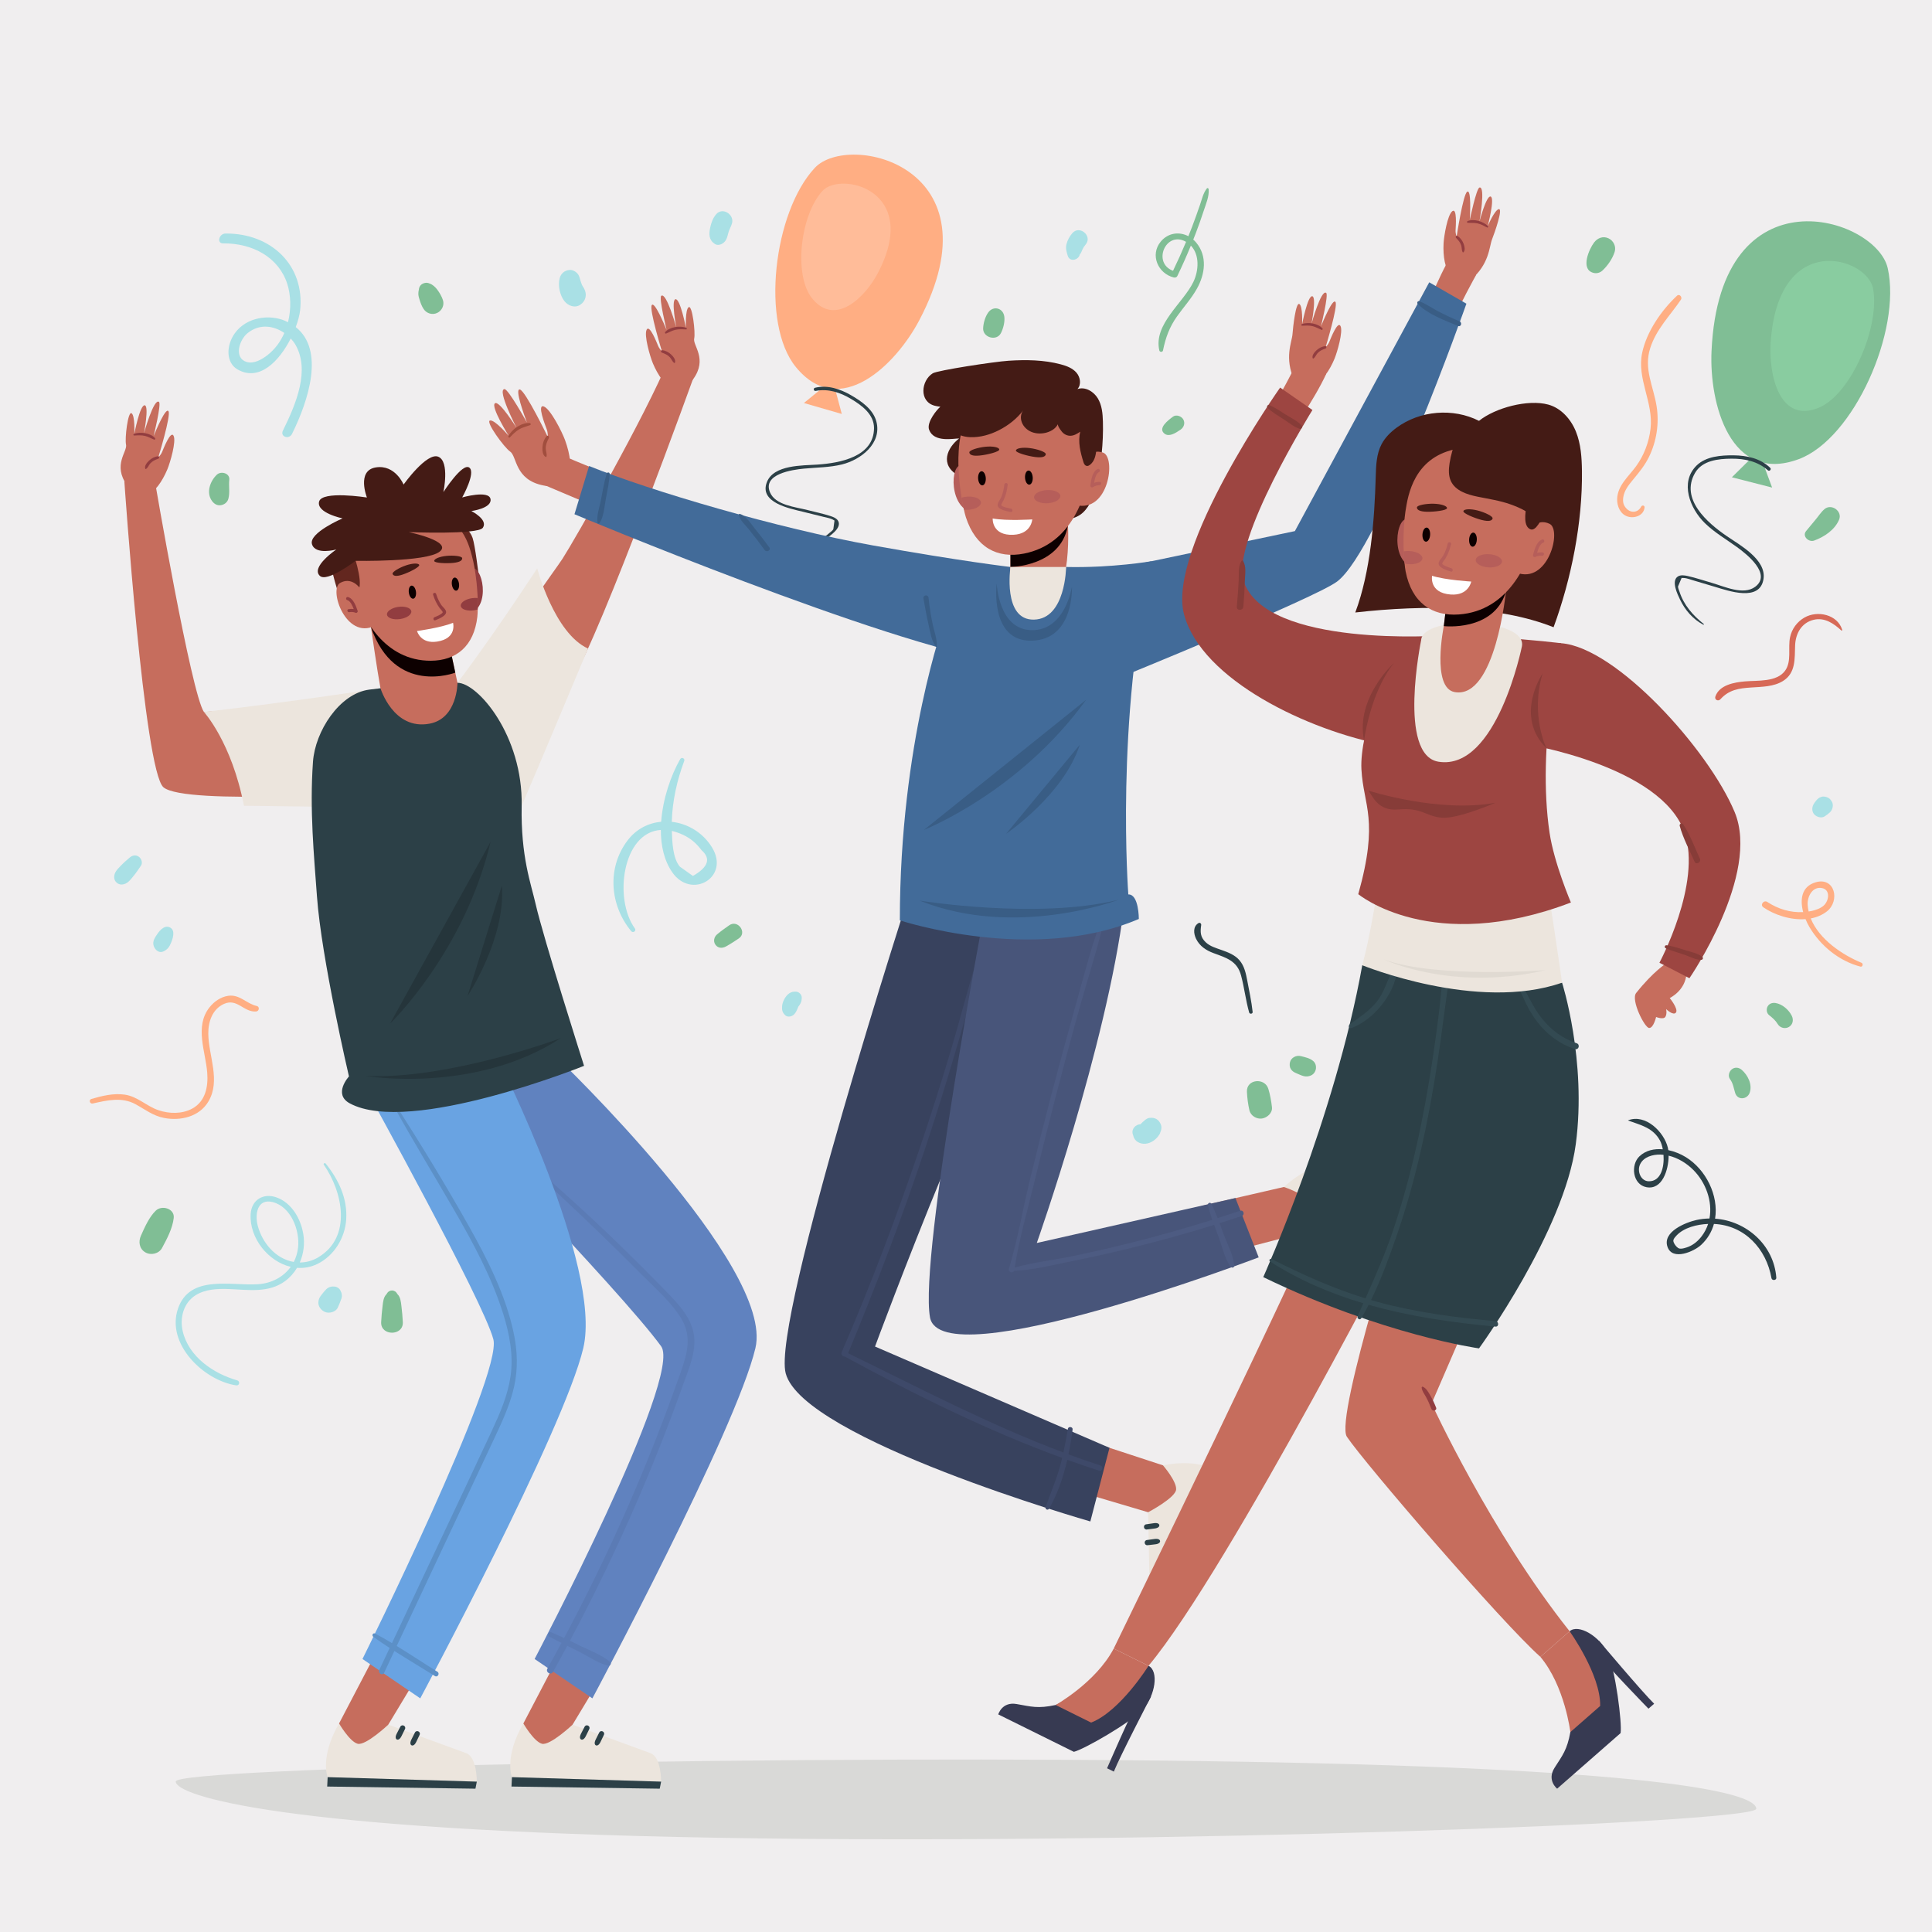 <?xml version="1.0" encoding="utf-8"?>
<!-- Generator: Adobe Illustrator 27.5.0, SVG Export Plug-In . SVG Version: 6.00 Build 0)  -->
<svg version="1.1" xmlns="http://www.w3.org/2000/svg" xmlns:xlink="http://www.w3.org/1999/xlink" x="0px" y="0px"
	 viewBox="0 0 500 500" style="enable-background:new 0 0 500 500;" xml:space="preserve">
<g id="BACKGROUND">
	<rect style="fill:#F0EEEF;" width="500" height="500"/>
</g>
<g id="OBJECTS">
	<g>
		<g>
			<path style="fill:#FFAE83;" d="M210.867,43.446c-10.674,11.438-14.082,40.325-4.896,51.548
				c11.338,13.854,25.913-0.699,31.902-12.048C258.901,43.092,219.677,34.005,210.867,43.446z"/>
			<path style="fill:#FFBC99;" d="M212.866,49.393c-5.706,6.19-7.568,21.786-2.691,27.829c6.019,7.459,13.808-0.419,17.017-6.554
				C238.46,49.126,217.575,44.284,212.866,49.393z"/>
			<polygon style="fill:#FFAE83;" points="215.487,98.245 208.047,104.3 217.852,107.131 			"/>
		</g>
		<path style="fill:#2C4047;" d="M214.906,133.545c-1.936-0.626-3.972-1.038-5.942-1.549c-3.061-0.794-8.292-1.226-9.693-4.581
			c-1.986-4.758,5.804-5.848,8.771-6.132c3.297-0.315,6.645-0.288,9.878-1.091c4.861-1.208,10.413-5.448,8.867-11.166
			c-0.847-3.131-3.913-5.234-6.571-6.761c-2.812-1.615-6.05-2.699-9.29-1.914c-0.519,0.126-0.362,0.917,0.167,0.816
			c3.277-0.629,6.342,0.39,9.148,2.066c2.774,1.656,5.98,3.998,5.956,7.573c-0.051,7.45-8.905,9.036-14.621,9.427
			c-3.868,0.264-11.294,0.017-13.088,4.497c-2.148,5.364,5.958,6.882,9.285,7.707c1.815,0.45,3.631,0.896,5.446,1.345
			c0.692,0.171,1.424,0.29,2.082,0.574c0.221,0.119,0.442,0.239,0.664,0.358c-0.101,0.747-0.201,1.495-0.301,2.242
			c-0.176,0.346-0.663,0.668-0.944,0.918c-2.6,2.317-5.796,3.364-9.189,3.839c-0.114,0.016-0.098,0.193,0.014,0.199
			c2.866,0.15,5.685-0.821,8.048-2.415c1.192-0.804,4.265-2.822,3.345-4.629C216.563,134.133,215.634,133.781,214.906,133.545z"/>
	</g>
	<path style="fill:#D9D9D7;" d="M454.52,468.104c0-3.652-20.201-10.225-133.154-12.172c-112.953-1.948-275.886,1.467-275.886,5.12
		c0,3.652,27.302,12.612,140.256,14.56C298.689,477.559,454.52,471.757,454.52,468.104z"/>
	<g>
		<g>
			<path style="fill:#80BE95;" d="M488.547,69.426c3.585,16.083-8.741,44.13-23.072,49.416
				c-17.69,6.526-23.155-14.468-22.533-27.969C445.123,43.464,485.587,56.151,488.547,69.426z"/>
			<path style="fill:#89CCA0;" d="M484.752,74.695c1.811,9.854-5.693,27.323-13.999,30.8c-10.253,4.292-13.068-8.559-12.504-16.887
				C460.227,59.364,483.257,66.562,484.752,74.695z"/>
			<polygon style="fill:#80BE95;" points="455.099,116.714 458.621,126.183 448.208,123.52 			"/>
		</g>
		<path style="fill:#2C4047;" d="M436.782,149.075c2.092,0.465,4.161,1.178,6.222,1.766c3.203,0.913,8.183,3.313,11.246,1.014
			c4.343-3.26-2.148-8.408-4.69-10.249c-2.825-2.046-5.879-3.808-8.386-6.264c-3.769-3.692-6.546-10.506-2.09-14.872
			c2.44-2.391,6.347-2.663,9.575-2.631c3.415,0.034,6.934,0.779,9.457,3.222c0.404,0.391-0.161,1.026-0.587,0.652
			c-2.639-2.321-5.966-3.031-9.409-3.008c-3.403,0.023-7.564,0.438-9.45,3.696c-3.931,6.792,3.261,12.957,8.243,16.364
			c3.371,2.305,10.245,6.045,9.482,11.07c-0.913,6.017-9.082,3.068-12.545,2.041c-1.888-0.56-3.775-1.124-5.663-1.686
			c-0.719-0.214-1.447-0.497-2.196-0.591c-0.265-0.01-0.529-0.019-0.794-0.029c-0.308,0.732-0.616,1.465-0.923,2.197
			c-0.025,0.408,0.246,0.961,0.367,1.338c1.124,3.492,3.467,6.149,6.293,8.391c0.095,0.075-0.014,0.228-0.119,0.173
			c-2.682-1.394-4.724-3.78-6.018-6.489c-0.653-1.366-2.366-4.839-0.566-5.988C434.964,148.724,435.996,148.9,436.782,149.075z"/>
	</g>
	<path style="fill:#FFAE83;" d="M456.351,234.81c2.874,1.979,7.073,3.351,10.918,3.057c0.308,0.758,0.662,1.47,1.032,2.089
		c2.904,4.863,7.665,8.766,13.185,10.204c0.58,0.151,0.791-0.779,0.262-0.997c-4.942-2.032-10.971-6.068-13.124-11.472
		c1.514-0.287,2.94-0.861,4.159-1.812c3.495-2.727,2.088-9.01-2.906-7.539c-3.711,1.093-4.056,4.523-3.22,7.706
		c-3.277,0.19-6.505-0.791-9.27-2.618C456.465,232.82,455.43,234.176,456.351,234.81z M467.816,234.12
		c-0.102-2.007,1.177-4.749,3.694-4.291c2.226,0.404,1.856,3.214,0.526,4.473c-0.834,0.79-2.125,1.219-3.204,1.461
		c-0.253,0.057-0.506,0.084-0.759,0.126C467.945,235.311,467.846,234.724,467.816,234.12z"/>
	<g>
		<g>
			<g>
				<g>
					<g>
						<g>
							<g>
								<g>
									<g>
										<path style="fill:#C66D5D;" d="M38.239,127.841c1.66-0.277,3.745-3.179,5.075-6.377c0.744-1.79,2.344-7.28,1.603-8.691
											c-0.741-1.41-2.551,3.194-2.94,4.131c-0.39,0.937-1,1.434-1,1.434s3.335-10.871,2.621-11.922
											c-0.714-1.051-3.232,4.955-3.844,6.443c0,0,2.058-8.324,1.391-8.845c-1.338-1.047-3.89,8.133-3.89,8.133
											s1.374-7.085,0.201-7.258c-1.243-0.184-2.695,7.408-2.695,7.408s0.22-4.739-0.716-5.349
											c-0.937-0.611-1.788,6.591-1.429,8.094c0.435,1.824-3.571,5.269,0.292,10.573
											C33.713,126.723,35.032,128.376,38.239,127.841z"/>
									</g>
								</g>
							</g>
						</g>
					</g>
				</g>
			</g>
		</g>
		<path style="fill:#923D40;" d="M40.908,118.082c-0.88,0.075-1.712,0.534-2.348,1.138c-0.498,0.474-1.241,1.35-0.968,2.079
			c0.027,0.071,0.108,0.129,0.184,0.081c0.508-0.321,0.705-0.997,1.111-1.441c0.592-0.646,1.288-0.941,2.09-1.236
			C41.283,118.592,41.298,118.049,40.908,118.082z"/>
		<path style="fill:#923D40;" d="M40.126,113.381c-1.203-1.328-3.814-1.708-5.445-1.107c-0.215,0.079-0.224,0.45,0.049,0.436
			c0.938-0.048,1.838-0.114,2.766,0.098c0.86,0.197,1.587,0.648,2.398,0.962C40.124,113.859,40.27,113.54,40.126,113.381z"/>
		<path style="fill:#C66D5D;" d="M40.041,124.279c0,0,9.45,55.22,12.742,59.987l42.817-3.372l3.47,23.938
			c0,0-51.082,3.709-56.763-1.079c-4.999-4.213-10.125-79.184-10.125-79.184L40.041,124.279z"/>
		<g>
			<g>
				<g>
					<g>
						<g>
							<g>
								<path style="fill:#C66D5D;" d="M147.926,176.224c7.748-12.351,31.898-79.452,32.027-79.8c1.629-4.4-5.251-7.348-6.78-3.654
									c-6.184,14.937-24.392,46.863-27.604,51.841c-2.086,3.234-14.717,19.861-14.104,23.628
									C130.15,173.053,143.457,183.347,147.926,176.224z"/>
							</g>
						</g>
					</g>
				</g>
			</g>
		</g>
		<g>
			<g>
				<g>
					<g>
						<g>
							<g>
								<g>
									<g>
										<path style="fill:#C66D5D;" d="M174.035,100.39c-1.66-0.277-3.745-3.179-5.075-6.377c-0.744-1.79-2.344-7.28-1.603-8.691
											c0.74-1.41,2.551,3.194,2.94,4.131c0.39,0.937,1,1.434,1,1.434s-3.335-10.871-2.621-11.922
											c0.714-1.051,3.232,4.955,3.844,6.443c0,0-2.058-8.324-1.391-8.845c1.338-1.047,3.891,8.133,3.891,8.133
											s-1.374-7.085-0.201-7.258c1.243-0.184,2.695,7.408,2.695,7.408s-0.22-4.739,0.717-5.349
											c0.936-0.61,1.787,6.591,1.428,8.094c-0.435,1.823,3.571,5.269-0.292,10.573
											C178.561,99.272,177.242,100.925,174.035,100.39z"/>
									</g>
								</g>
							</g>
						</g>
					</g>
				</g>
			</g>
		</g>
		<path style="fill:#923D40;" d="M171.366,90.631c0.88,0.075,1.712,0.534,2.348,1.138c0.498,0.474,1.241,1.351,0.968,2.079
			c-0.027,0.071-0.108,0.129-0.184,0.081c-0.508-0.321-0.705-0.997-1.111-1.441c-0.592-0.646-1.288-0.941-2.09-1.236
			C170.991,91.141,170.976,90.597,171.366,90.631z"/>
		<path style="fill:#923D40;" d="M172.148,85.929c1.203-1.328,3.814-1.708,5.445-1.107c0.215,0.079,0.224,0.45-0.049,0.436
			c-0.938-0.048-1.838-0.114-2.766,0.098c-0.861,0.197-1.587,0.648-2.398,0.962C172.15,86.408,172.004,86.089,172.148,85.929z"/>
		<path style="fill:#ECE5DD;" d="M118.391,176.706c0,0,8.141-10.564,20.644-29.617c0,0,4.404,16.798,13.139,20.75
			c0,0-12.977,31.073-17.167,40.702C135.008,208.541,118.741,186.011,118.391,176.706z"/>
		<path style="fill:#ECE5DD;" d="M98.466,178.11c0,0-22.025,3.407-45.683,6.156c0,0,7.162,7.791,10.354,24.275
			c0,0,35.294,0.257,45.762,1.092C108.9,209.634,106.511,182.797,98.466,178.11z"/>
		<g>
			<path style="fill:#ECE5DD;" d="M148.177,446.344c0,0,17.364,6.328,20.181,7.376c2.817,1.048,2.736,7.366,2.736,7.366
				l-38.602-1.162c0,0-2.109-5.151,2.953-13.894L148.177,446.344z"/>
			<path style="fill:#C66D5D;" d="M157.995,430.057l-9.818,16.286c0,0-5.841,5.496-7.927,4.938
				c-2.085-0.557-4.804-5.252-4.804-5.252l11.612-22.204L157.995,430.057z"/>
			<polygon style="fill:#2C4047;" points="171.095,461.086 132.493,459.924 132.373,462.356 170.739,462.91 			"/>
			<path style="fill:#2C4047;" d="M154.33,449.865c0.245-0.5,0.489-0.999,0.751-1.49c0.41-0.769,1.573-0.199,1.215,0.597
				c-0.229,0.507-0.475,1.005-0.72,1.505c-0.219,0.445-0.412,0.946-0.869,1.185c-0.354,0.185-0.712,0.009-0.782-0.384
				C153.834,450.772,154.113,450.308,154.33,449.865z"/>
			<path style="fill:#2C4047;" d="M150.533,448.351c0.251-0.497,0.5-0.994,0.767-1.482c0.418-0.764,1.575-0.182,1.208,0.61
				c-0.234,0.505-0.486,1-0.737,1.497c-0.223,0.443-0.423,0.942-0.882,1.175c-0.356,0.181-0.712,0.001-0.778-0.393
				C150.027,449.253,150.311,448.792,150.533,448.351z"/>
		</g>
		<path style="fill:#6082BF;" d="M110.299,282.167c0,0,50.323,51.834,60.796,66.239c5.714,7.86-32.737,80.941-32.737,80.941
			l14.952,10.186c0,0,37.181-69.42,42.195-90.659c5.014-21.238-51.44-75.254-51.44-75.254L110.299,282.167z"/>
		<path style="fill:#5B7BB5;" d="M179.34,344.275c-1.112-4.146-4.305-7.359-7.211-10.343c-3.784-3.886-7.622-7.718-11.508-11.502
			c-9.089-8.85-18.512-17.252-28.178-25.457c-0.375-0.318-0.921,0.215-0.545,0.545c7.899,6.957,15.599,14.205,23.186,21.502
			c3.801,3.655,7.554,7.359,11.258,11.112c3.421,3.465,7.423,6.911,9.97,11.106c3.101,5.108,1.22,10.054-0.618,15.23
			c-1.793,5.048-3.647,10.073-5.592,15.064c-3.81,9.775-7.94,19.426-12.377,28.933c-3.698,7.923-7.617,15.741-11.735,23.453
			c-1.102-0.514-2.211-1.014-3.334-1.483c-0.653-0.273-1.096,0.811-0.48,1.139c1.035,0.551,2.083,1.076,3.132,1.602
			c-1.2,2.232-2.409,4.458-3.642,6.672c-0.528,0.948,0.926,1.798,1.454,0.85c1.249-2.244,2.477-4.499,3.691-6.762
			c1.086,0.539,2.173,1.074,3.254,1.622c2.325,1.177,4.777,2.922,7.316,3.517c0.504,0.118,0.952-0.527,0.531-0.911
			c-2.023-1.841-5.044-2.897-7.483-4.102c-0.973-0.481-1.948-0.957-2.926-1.427c8.808-16.536,16.686-33.561,23.553-50.996
			c1.963-4.983,3.85-9.997,5.641-15.045C178.286,354.102,180.639,349.116,179.34,344.275z"/>
		<g>
			<path style="fill:#ECE5DD;" d="M100.481,446.344c0,0,17.364,6.328,20.181,7.376c2.817,1.048,2.736,7.366,2.736,7.366
				l-38.602-1.162c0,0-2.109-5.151,2.953-13.894L100.481,446.344z"/>
			<path style="fill:#C66D5D;" d="M110.299,430.057l-9.818,16.286c0,0-5.841,5.496-7.927,4.938
				c-2.085-0.557-4.804-5.252-4.804-5.252l11.612-22.204L110.299,430.057z"/>
			<polygon style="fill:#2C4047;" points="123.399,461.086 84.797,459.924 84.677,462.356 123.044,462.91 			"/>
			<path style="fill:#2C4047;" d="M106.634,449.865c0.245-0.5,0.489-0.999,0.751-1.49c0.41-0.769,1.573-0.199,1.215,0.597
				c-0.229,0.507-0.475,1.005-0.72,1.505c-0.219,0.445-0.412,0.946-0.869,1.185c-0.354,0.185-0.711,0.009-0.782-0.384
				C106.138,450.772,106.417,450.308,106.634,449.865z"/>
			<path style="fill:#2C4047;" d="M102.837,448.351c0.251-0.497,0.5-0.994,0.767-1.482c0.418-0.764,1.575-0.182,1.208,0.61
				c-0.234,0.505-0.486,1-0.737,1.497c-0.223,0.443-0.423,0.942-0.882,1.175c-0.356,0.181-0.711,0.001-0.777-0.393
				C102.331,449.253,102.615,448.792,102.837,448.351z"/>
		</g>
		<path style="fill:#69A3E2;" d="M95.11,282.551c0,0,29.828,53.914,32.563,64.022c2.539,9.38-33.863,82.774-33.863,82.774
			l14.952,10.186c0,0,37.181-69.42,42.195-90.659c5.014-21.238-22.082-74.87-22.082-74.87L95.11,282.551z"/>
		<path style="fill:#5C90C7;" d="M132.915,344.84c-2.094-9.741-6.752-18.937-11.602-27.561
			c-5.983-10.636-12.366-21.108-18.941-31.386c-0.203-0.317-0.689-0.036-0.506,0.296c5.01,9.066,10.416,17.896,15.601,26.862
			c4.981,8.612,9.776,17.435,12.76,26.969c1.633,5.218,2.701,10.725,1.898,16.195c-0.726,4.943-2.749,9.583-4.839,14.077
			c-4.53,9.741-9.145,19.444-13.717,29.166c-4.041,8.593-8.085,17.185-12.132,25.775c-1.432-0.855-2.877-1.683-4.343-2.462
			c-0.554-0.294-0.974,0.469-0.483,0.826c1.379,1.003,2.797,1.961,4.232,2.897c-0.896,1.901-1.788,3.803-2.684,5.703
			c-0.395,0.838,0.854,1.573,1.249,0.73c0.884-1.887,1.773-3.771,2.658-5.657c3.468,2.212,7.024,4.313,10.486,6.488
			c0.705,0.443,1.356-0.676,0.651-1.114c-3.508-2.181-6.985-4.495-10.531-6.663c8.425-17.948,16.884-35.879,25.304-53.829
			c1.984-4.23,3.986-8.528,5.039-13.103C134.099,354.342,133.927,349.546,132.915,344.84z"/>
		<path style="fill:#2C4047;" d="M118.391,176.706c5.256-0.01,16.962,13.68,16.617,31.835c-0.25,13.142,2.41,20.119,3.599,25.367
			c1.998,8.816,12.546,41.928,12.546,41.928s-45.036,18.141-60.628,9.713c-4.428-2.393-0.214-6.971-0.214-6.971
			s-7.117-30.452-8.28-46.572c-0.764-10.585-1.925-22.302-1.03-34.888c0.556-7.823,6.809-17.64,14.586-18.649
			C102.384,177.586,110.933,176.72,118.391,176.706z"/>
		<g>
			<path style="fill:#63271F;" d="M115.998,135.288c0,0,4.93-0.158,6.31,3.932c0.655,1.943,1.536,9.367,1.536,9.367l-5.977,0.828
				L115.998,135.288z"/>
			<path style="fill:#63271F;" d="M85.549,145.85c0,0,0.987,5.204,2.901,10.071l6.066-1.42c0,0-2.028-6.446-1.937-11.721
				L85.549,145.85z"/>
			<g>
				<g>
					<g>
						<g>
							<path style="fill:#C66D5D;" d="M118.391,176.706c0,0,0.025,9.194-7.179,10.573c-9.417,1.802-12.747-9.169-12.747-9.169
								c-0.849-4.54-2.461-15.828-2.461-15.828l20.424,5.265L118.391,176.706z"/>
						</g>
					</g>
				</g>
			</g>
			<path style="fill:#0D0000;" d="M116.429,167.548l1.399,6.529c0,0-15.691,6.124-21.823-11.795L116.429,167.548z"/>
			<g>
				<g>
					<g>
						<g>
							<path style="fill:#923D40;" d="M119.019,149.942c0,0,0.433-3.02,3.35-2.911c2.917,0.108,4.767,11.787-2.326,12.055
								L119.019,149.942z"/>
						</g>
					</g>
				</g>
			</g>
			<g>
				<g>
					<g>
						<g>
							<path style="fill:#C66D5D;" d="M91.635,153.492c2.216,6.424,7.828,17.564,19.885,17.507
								c6.555-0.035,11.141-3.757,12.018-11.388c0.074-0.633,0.081-1.264,0.098-1.89c-0.002-0.008,0.002-0.025-0.001-0.033
								c0.019-0.744,0.012-1.489,0.002-2.217c-0.001-0.033,0.001-0.059,0-0.092c-0.006-0.208-0.017-0.407-0.02-0.608
								c-0.012-0.358-0.03-0.706-0.047-1.053c-0.001-0.067-0.008-0.124-0.015-0.181c-0.202-3.606-0.724-6.715-1.091-8.304
								c-0.125-0.529-0.258-1.089-0.411-1.661c-1.368-5.233-4.251-11.764-15.776-11.287c-8.218,0.346-17.006,8.56-15.774,17.33
								C90.504,149.615,90.839,151.179,91.635,153.492z"/>
						</g>
					</g>
				</g>
			</g>
			<path style="fill:#63271F;" d="M88.483,145.751c0,0,0.825,7.984,3.528,7.501c2.703-0.483-0.363-9.45-0.363-9.45L88.483,145.751z"
				/>
			<path style="fill:#441B15;" d="M124.962,136.581c-1.253,1.852-19.183,1.131-19.183,1.131s11.482,2.355,7.982,5.068
				c-3.5,2.713-21.75,2.362-21.75,2.362s-7.355,5.66-9.231,3.892c-2.44-2.298,4.264-6.828,4.264-6.828s-5.459,1.528-6.309-1.389
				s7.921-6.659,7.921-6.659s-6.788-1.398-6.08-4.327c0.708-2.929,12.384-1.079,12.384-1.079s-2.752-6.966,2.281-7.783
				c5.034-0.817,7.205,4.431,7.205,4.431s6.035-8.476,9.009-7.188c2.975,1.288,1.299,9.134,1.299,9.134s4.9-7.644,6.689-6.339
				c1.79,1.304-1.828,7.73-1.828,7.73s6.927-1.98,7.331,0.427c0.404,2.407-4.958,3.095-4.958,3.095S126.395,134.462,124.962,136.581
				z"/>
			<g>
				<g>
					<g>
						<g>
							<g>
								<path style="fill:#0D0000;" d="M107.648,153.126c0.128,0.933-0.181,1.745-0.689,1.815c-0.509,0.07-1.024-0.63-1.152-1.563
									c-0.128-0.933,0.181-1.745,0.689-1.815C107.005,151.494,107.521,152.193,107.648,153.126z"/>
							</g>
						</g>
					</g>
				</g>
			</g>
			<g>
				<g>
					<g>
						<g>
							<g>
								<path style="fill:#0D0000;" d="M118.788,151.044c0.128,0.933-0.181,1.745-0.689,1.815c-0.509,0.07-1.025-0.63-1.153-1.563
									c-0.128-0.933,0.181-1.745,0.689-1.815C118.144,149.412,118.66,150.111,118.788,151.044z"/>
							</g>
						</g>
					</g>
				</g>
			</g>
			<path style="fill:#441B15;" d="M112.38,145.181c0.055,0.544,3.129,0.676,4.923,0.493c1.794-0.183,2.366-0.686,2.311-1.23
				c-0.055-0.544-2.292-0.761-4.086-0.578C113.733,144.049,112.324,144.638,112.38,145.181z"/>
			<path style="fill:#441B15;" d="M108.494,146.21c0.174,0.518-2.569,1.909-4.278,2.485c-1.709,0.575-2.438,0.354-2.613-0.164
				c-0.174-0.518,1.773-1.641,3.481-2.216C106.793,145.739,108.319,145.692,108.494,146.21z"/>
			<path style="fill:#923D40;" d="M112.449,159.736c0.337-0.137,2.078-0.85,2.12-1.275c0.024-0.249-0.643-0.889-0.824-1.141
				c-0.744-1.036-1.275-2.18-1.658-3.393c-0.157-0.498,0.627-0.707,0.783-0.21c0.319,1.012,0.75,1.972,1.341,2.856
				c0.321,0.481,1.24,1.165,1.247,1.82c0.01,1.046-2.054,1.825-2.799,2.127C112.176,160.715,111.971,159.93,112.449,159.736z"/>
			<g>
				<g>
					<g>
						<g>
							<path style="fill:#FFFFFF;" d="M107.929,163.307c0,0,6.086-0.82,9.321-2.118c0,0,1.099,4.047-4.121,4.852
								C108.811,166.708,107.929,163.307,107.929,163.307z"/>
						</g>
					</g>
				</g>
			</g>
			<g>
				<g>
					<g>
						<g>
							<g>
								<path style="fill:#923D40;" d="M106.444,158.186c0.125,0.871-1.182,1.779-2.919,2.028c-1.737,0.249-3.246-0.255-3.371-1.126
									c-0.125-0.871,1.182-1.779,2.919-2.028C104.81,156.811,106.319,157.315,106.444,158.186z"/>
							</g>
						</g>
					</g>
				</g>
			</g>
			<g>
				<g>
					<g>
						<g>
							<g>
								<g>
									<path style="fill:#923D40;" d="M119.25,156.831c0.125,0.873,1.636,1.375,3.375,1.128c0.355-0.053,0.694-0.136,1.011-0.237
										c-0.002-0.008,0.002-0.025-0.001-0.033c0.019-0.744,0.012-1.489,0.002-2.217c-0.001-0.033,0.001-0.059,0-0.092
										c-0.006-0.208-0.017-0.407-0.02-0.608c-0.441-0.05-0.943-0.041-1.451,0.036
										C120.428,155.055,119.125,155.958,119.25,156.831z"/>
								</g>
							</g>
						</g>
					</g>
				</g>
			</g>
			<g>
				<g>
					<g>
						<g>
							<g>
								<path style="fill:#C66D5D;" d="M93.007,152.043c0,0-2.091-2.859-5.022-1.156c-2.931,1.702,1.544,14.684,8.962,11.089
									L93.007,152.043z"/>
							</g>
						</g>
					</g>
				</g>
			</g>
			<path style="fill:#923D40;" d="M90.195,157.645c0.459-0.086,0.901-0.091,1.34-0.023c-0.342-0.922-0.874-2.096-1.672-2.322
				c-0.502-0.142-0.29-0.925,0.214-0.782c1.4,0.396,2.055,2.35,2.484,3.577c0.097,0.277-0.218,0.601-0.499,0.496
				c-0.551-0.207-1.076-0.271-1.658-0.162C89.895,158.524,89.681,157.742,90.195,157.645z"/>
		</g>
		<path style="fill:#25353B;" d="M126.976,217.833l-26.026,47.068C100.95,264.901,120.139,246.486,126.976,217.833z"/>
		<path style="fill:#25353B;" d="M129.886,229.201l-8.893,28.568C120.993,257.769,130.943,242.848,129.886,229.201z"/>
		<path style="fill:#25353B;" d="M145.144,268.665c0,0-29.089,10.828-50.55,9.784C94.594,278.45,122.734,283.242,145.144,268.665z"
			/>
	</g>
	<g>
		<path style="fill:#441B15;" d="M243.368,105.259c-0.483-0.053-0.96-0.129-1.42-0.245c-4.179-1.054-3.561-6.536-0.554-8.403
			c1.232-0.765,15.933-3.017,19.643-3.253c4.508-0.287,9.094-0.235,13.486,0.934c1.503,0.4,3.043,0.974,4.061,2.151
			c1.018,1.176,1.307,3.109,0.257,4.257c1.97-0.701,4.172,0.589,5.261,2.374c1.089,1.785,1.276,3.965,1.331,6.056
			c0.146,5.54-0.443,11.098-1.746,16.485c-0.62,2.565-1.477,5.215-3.403,7.019c-1.926,1.804-5.221,2.393-7.172,0.617
			c-0.772-0.703-1.243-1.674-1.631-2.644c-2.218-5.553-2.238-11.704-2.227-17.684c-5.597,1.998-20.499,10.567-21.232,10.152
			c-4.933-2.791-2.867-7.247,0.202-9.601c-1.473-0.012-6.488,1.12-7.764-2.231C239.71,109.272,242.585,105.877,243.368,105.259z"/>
		<g>
			<g>
				<g>
					<g>
						<g>
							<g>
								<g>
									<g>
										<path style="fill:#C66D5D;" d="M375.365,70.752c-1.345-0.947-1.953-4.386-1.77-7.767c0.102-1.892,1.018-7.406,2.268-8.335
											c1.25-0.929,0.895,3.894,0.841,4.884c-0.054,0.991,0.274,1.687,0.274,1.687s1.666-10.989,2.74-11.613
											c1.075-0.624,0.749,5.734,0.658,7.305c0,0,1.712-8.204,2.52-8.382c1.622-0.356-0.017,8.813-0.017,8.813
											s1.79-6.823,2.897-6.479c1.173,0.364-0.763,7.667-0.763,7.667s1.813-4.268,2.896-4.409
											c1.084-0.141-1.042,5.979-1.768,7.825c-0.732,1.861-0.675,6.467-5.587,10.54
											C379.525,73.342,377.964,72.581,375.365,70.752z"/>
									</g>
								</g>
							</g>
						</g>
					</g>
				</g>
			</g>
		</g>
		<path style="fill:#923D40;" d="M377.153,61.055c0.747,0.432,1.293,1.184,1.604,1.983c0.244,0.626,0.536,1.711-0.008,2.242
			c-0.053,0.052-0.149,0.069-0.197-0.005c-0.316-0.495-0.209-1.175-0.384-1.737c-0.255-0.817-0.748-1.368-1.335-1.962
			C376.61,61.351,376.823,60.864,377.153,61.055z"/>
		<path style="fill:#923D40;" d="M379.8,57.221c1.617-0.675,4.084,0.074,5.277,1.285c0.158,0.16,0.011,0.492-0.225,0.366
			c-0.81-0.433-1.579-0.865-2.488-1.063c-0.843-0.184-1.673-0.086-2.521-0.146C379.603,57.645,379.606,57.302,379.8,57.221z"/>
		<path style="fill:#C66D5D;" d="M382.028,71.145c0,0-4.338,7.646-7.053,14.339l-7.004-2.726c0,0,3.953-10.615,7.759-16.901
			L382.028,71.145z"/>
		<g>
			<g>
				<g>
					<g>
						<g>
							<g>
								<path style="fill:#C66D5D;" d="M236.621,163.786c-16.382-4.396-97.481-38.98-97.866-39.174
									c-4.871-2.461-1.34-10.42,2.887-8.482c17.095,7.838,56.77,22.113,63.447,23.815c4.339,1.105,29.388,3.808,31.847,7.504
									C241.868,150.512,246.069,166.321,236.621,163.786z"/>
							</g>
						</g>
					</g>
				</g>
			</g>
		</g>
		<g>
			<g>
				<g>
					<g>
						<g>
							<g>
								<g>
									<g>
										<path style="fill:#C66D5D;" d="M146.938,123.309c1.196-1.55,0.676-5.674-0.722-9.453
											c-0.783-2.115-3.765-8.062-5.513-8.677c-1.748-0.616,0.354,4.742,0.764,5.849c0.41,1.108,0.282,2.014,0.282,2.014
											s-5.763-11.907-7.204-12.238c-1.441-0.331,1.167,6.782,1.823,8.536c0,0-4.835-8.724-5.816-8.641
											c-1.97,0.167,3.122,10.013,3.122,10.013s-4.437-7.127-5.574-6.346c-1.205,0.827,3.567,8.448,3.567,8.448
											s-3.563-4.214-4.845-3.993c-1.282,0.221,3.693,7.033,5.19,8.031c1.815,1.21,1.127,7.318,8.619,8.782
											C142.195,125.938,144.628,126.303,146.938,123.309z"/>
									</g>
								</g>
							</g>
						</g>
					</g>
				</g>
			</g>
		</g>
		<path style="fill:#A14E3E;" d="M141.488,112.877c-0.691,0.76-1.037,1.811-1.1,2.829c-0.05,0.798,0.011,2.134,0.821,2.539
			c0.079,0.039,0.194,0.025,0.221-0.076c0.179-0.676-0.188-1.408-0.193-2.108c-0.007-1.019,0.353-1.822,0.803-2.708
			C142.212,113.015,141.794,112.54,141.488,112.877z"/>
		<path style="fill:#A14E3E;" d="M137.1,109.488c-2.077-0.18-4.604,1.563-5.517,3.366c-0.121,0.238,0.165,0.562,0.387,0.333
			c0.761-0.784,1.477-1.552,2.436-2.106c0.889-0.513,1.866-0.703,2.805-1.078C137.477,109.898,137.35,109.51,137.1,109.488z"/>
		<path style="fill:#426B99;" d="M261.505,146.734c0,0-12.654-1.472-35.562-5.571c-24.581-4.398-57.507-14.091-73.485-20.559
			l-3.787,12.48c0,0,80.471,33.738,110.396,38.163L261.505,146.734z"/>
		<g>
			<path style="fill:#ECE5DD;" d="M297.135,391.369c0,0,0.342,18.478,0.418,21.483c0.076,3.005,6.077,4.982,6.077,4.982
				l11.445-36.884c0,0-4.186-3.668-14.1-1.721L297.135,391.369z"/>
			<path style="fill:#C66D5D;" d="M276.546,385.267l20.589,6.101c0,0,7.096-3.739,7.246-5.892c0.151-2.153-3.406-6.249-3.406-6.249
				l-20.765-6.805L276.546,385.267z"/>
			<polygon style="fill:#2C4047;" points="303.63,417.833 315.074,380.949 317.413,381.625 305.47,418.09 			"/>
			<path style="fill:#2C4047;" d="M298.466,398.332c-0.552,0.07-1.104,0.138-1.653,0.226c-0.86,0.138-0.699,1.423,0.169,1.343
				c0.554-0.051,1.105-0.123,1.658-0.192c0.492-0.062,1.029-0.082,1.403-0.437c0.29-0.275,0.24-0.67-0.109-0.864
				C299.485,398.158,298.955,398.271,298.466,398.332z"/>
			<path style="fill:#2C4047;" d="M298.268,394.25c-0.551,0.076-1.102,0.15-1.651,0.244c-0.859,0.147-0.684,1.431,0.184,1.341
				c0.554-0.057,1.104-0.135,1.655-0.21c0.491-0.068,1.028-0.094,1.398-0.453c0.287-0.278,0.232-0.673-0.118-0.863
				C299.285,394.064,298.757,394.182,298.268,394.25z"/>
		</g>
		<g>
			<path style="fill:#ECE5DD;" d="M335.238,319.571c0,0,9.84,15.644,11.457,18.178c1.617,2.533,7.777,1.125,7.777,1.125
				l-9.257-37.493c0,0-5.479-0.978-12.961,5.81L335.238,319.571z"/>
			<path style="fill:#C66D5D;" d="M314.458,324.983l20.78-5.413c0,0,4.144-6.867,3.16-8.788c-0.984-1.922-6.145-3.591-6.145-3.591
				l-21.295,4.902L314.458,324.983z"/>
			<polygon style="fill:#2C4047;" points="354.471,338.874 345.214,301.38 347.567,300.751 356.18,338.143 			"/>
			<path style="fill:#2C4047;" d="M339.975,324.845c-0.437,0.345-0.874,0.688-1.299,1.047c-0.665,0.562,0.137,1.58,0.839,1.062
				c0.448-0.33,0.883-0.676,1.32-1.021c0.389-0.307,0.838-0.602,0.975-1.099c0.106-0.385-0.141-0.697-0.54-0.684
				C340.757,324.169,340.362,324.539,339.975,324.845z"/>
			<path style="fill:#2C4047;" d="M337.696,321.452c-0.433,0.35-0.866,0.698-1.287,1.062c-0.659,0.57,0.154,1.578,0.851,1.053
				c0.444-0.335,0.876-0.686,1.309-1.035c0.386-0.312,0.832-0.612,0.963-1.11c0.102-0.386-0.149-0.696-0.547-0.678
				C338.471,320.767,338.08,321.142,337.696,321.452z"/>
		</g>
		<path style="fill:#38425E;" d="M235.709,230.112c0,0-36.035,111.462-32.37,125.307c4.507,17.027,78.841,38.332,78.841,38.332
			l4.957-19.059l-60.68-26.207c0,0,30.577-82.938,50.168-113.341L235.709,230.112z"/>
		<path style="fill:#3E4969;" d="M284.825,379.269c-2.796-0.903-5.563-1.865-8.308-2.874c0.457-2.187,0.816-4.368,1.072-6.467
			c0.084-0.687-1.103-0.853-1.217-0.165c-0.342,2.063-0.721,4.107-1.169,6.138c-19.197-7.185-37.274-16.695-55.718-25.69
			c7.122-17.17,13.776-34.535,19.665-52.168c2.961-8.867,5.759-17.79,8.38-26.764c2.615-8.953,5.333-17.982,6.981-27.169
			c0.041-0.228-0.276-0.322-0.35-0.097c-2.934,8.87-5.163,17.979-7.822,26.937c-2.618,8.82-5.397,17.59-8.349,26.304
			c-6.027,17.791-12.663,35.379-20.131,52.617c-0.304,0.702,0.221,1.215,0.755,1.197c18.101,9.845,36.854,19.145,56.271,26.243
			c-0.226,0.94-0.466,1.877-0.735,2.811c-0.982,3.409-2.43,6.618-3.545,9.973c-0.174,0.524,0.611,0.839,0.881,0.371
			c2.184-3.769,3.7-8.2,4.733-12.667c2.732,0.983,5.476,1.923,8.234,2.813C285.31,380.89,285.676,379.544,284.825,379.269z"/>
		<path style="fill:#48557A;" d="M255.297,233.154c0,0-17.493,92.043-14.612,107.787c2.881,15.743,85.065-15.538,85.065-15.538
			l-6.021-15.353l-51.407,11.634c0,0,18.042-50.985,22.56-86.869L255.297,233.154z"/>
		<path style="fill:#4D5B82;" d="M320.982,313.342c-1.951,0.652-3.909,1.279-5.869,1.901c-0.493-1.272-1.022-2.528-1.648-3.727
			c-0.254-0.488-0.978-0.143-0.861,0.363c0.297,1.284,0.703,2.549,1.143,3.806c-7.206,2.258-14.476,4.309-21.806,6.131
			c-4.821,1.198-9.665,2.301-14.53,3.307c-4.887,1.011-10.009,1.555-14.805,2.93c1.128-7.338,3.275-14.659,5.011-21.864
			c1.806-7.499,3.679-14.983,5.612-22.45c1.933-7.467,3.933-14.917,6-22.349c2.063-7.418,4.488-14.783,6.303-22.264
			c0.135-0.558-0.662-0.766-0.851-0.235c-2.58,7.243-4.477,14.794-6.556,22.194c-2.087,7.426-4.107,14.87-6.06,22.332
			c-1.953,7.462-3.833,14.943-5.645,22.441c-1.801,7.456-3.093,15.181-5.324,22.515c-0.263,0.863,1.083,1.228,1.346,0.51
			c0.011,0,0.02,0.005,0.031,0.005c4.79-0.188,9.693-1.444,14.383-2.383c5.02-1.005,10.019-2.112,14.993-3.321
			c7.519-1.828,14.978-3.895,22.369-6.184c0.408,1.106,0.828,2.207,1.226,3.303c0.88,2.422,1.503,5.455,3.045,7.531
			c0.261,0.352,0.956,0.291,0.919-0.249c-0.188-2.731-1.754-5.557-2.719-8.11c-0.365-0.965-0.719-1.943-1.081-2.92
			c1.921-0.603,3.84-1.208,5.751-1.841C322.227,314.429,321.854,313.051,320.982,313.342z"/>
		<path style="fill:#426B99;" d="M298.083,145.232c0,0-10.233,1.772-22.173,1.503c-23.8-0.537-28.688,4.711-31.502,13.976
			c0,0-11.529,31.482-11.529,77.474c0,0,34.403,11.386,61.851-0.358c0,0,0.03-6.44-2.723-6.35
			C292.008,231.476,288.581,186.058,298.083,145.232z"/>
		<g>
			<g>
				<g>
					<g>
						<g>
							<path style="fill:#C66D5D;" d="M267.272,158.383c10.712,0.525,9.098-22.767,9.098-22.767l-0.002,0.003l-14.868,7.221
								l0.006,3.895C261.505,146.734,261.082,158.079,267.272,158.383z"/>
						</g>
					</g>
				</g>
			</g>
		</g>
		<path style="fill:#0D0000;" d="M261.5,142.839l0.006,3.895c0,0,12.824-0.074,14.83-10.537L261.5,142.839z"/>
		<g>
			<g>
				<g>
					<g>
						<path style="fill:#B65E5A;" d="M252.654,122.743c0,0-1.097-3.08-4.139-2.345c-3.041,0.735-2.499,13.397,5.01,12.169
							L252.654,122.743z"/>
					</g>
				</g>
			</g>
		</g>
		<g>
			<g>
				<g>
					<g>
						<g>
							<path style="fill:#C66D5D;" d="M282.177,120.644c-0.961,7.22-4.485,20.116-17.162,22.623
								c-6.894,1.358-12.503-1.575-15.049-9.405c-0.212-0.649-0.354-1.311-0.505-1.964c0.001-0.009-0.007-0.027-0.007-0.035
								c-0.178-0.777-0.33-1.562-0.474-2.328c-0.007-0.035-0.014-0.062-0.02-0.097c-0.039-0.22-0.069-0.431-0.108-0.642
								c-0.064-0.378-0.119-0.748-0.175-1.117c-0.013-0.071-0.018-0.132-0.023-0.193c-0.555-3.831-0.668-7.208-0.621-8.955
								c0.019-0.582,0.039-1.199,0.079-1.833c0.324-5.788,2.345-14.735,14.553-16.688c8.707-1.385,19.304,6.845,19.875,16.32
								C282.539,116.33,282.52,118.044,282.177,120.644z"/>
						</g>
					</g>
				</g>
			</g>
		</g>
		<g>
			<g>
				<g>
					<g>
						<g>
							<path style="fill:#0D0000;" d="M265.277,123.667c0.064,1.007,0.561,1.795,1.111,1.76c0.549-0.035,0.942-0.88,0.878-1.887
								c-0.064-1.007-0.561-1.795-1.111-1.76C265.606,121.816,265.212,122.66,265.277,123.667z"/>
						</g>
					</g>
				</g>
			</g>
		</g>
		<g>
			<g>
				<g>
					<g>
						<g>
							<path style="fill:#0D0000;" d="M253.132,123.851c0.064,1.007,0.561,1.795,1.11,1.76c0.549-0.035,0.942-0.88,0.878-1.887
								c-0.064-1.007-0.561-1.795-1.11-1.76C253.461,122,253.068,122.844,253.132,123.851z"/>
						</g>
					</g>
				</g>
			</g>
		</g>
		<path style="fill:#441B15;" d="M258.615,116.329c0.058,0.583-3.143,1.376-5.066,1.565c-1.923,0.19-2.632-0.217-2.689-0.8
			c-0.057-0.583,2.246-1.287,4.169-1.477C256.952,115.427,258.558,115.746,258.615,116.329z"/>
		<path style="fill:#441B15;" d="M262.917,116.582c-0.073,0.581,3.106,1.459,5.023,1.699c1.917,0.241,2.637-0.147,2.71-0.729
			c0.073-0.581-2.211-1.346-4.129-1.587C264.603,115.725,262.99,116.001,262.917,116.582z"/>
		<path style="fill:#B65E5A;" d="M261.641,131.633c-0.384-0.072-2.364-0.451-2.498-0.889c-0.079-0.257,0.487-1.071,0.623-1.374
			c0.561-1.247,0.876-2.562,1.02-3.917c0.059-0.557-0.809-0.609-0.867-0.054c-0.12,1.131-0.368,2.231-0.801,3.286
			c-0.235,0.574-1.055,1.488-0.922,2.177c0.212,1.101,2.546,1.48,3.392,1.638C262.136,132.603,262.184,131.735,261.641,131.633z"/>
		<g>
			<g>
				<g>
					<g>
						<path style="fill:#FFFFFF;" d="M267.149,134.422c0,0-6.568,0.435-10.242-0.241c0,0-0.293,4.485,5.362,4.22
							C266.946,138.182,267.149,134.422,267.149,134.422z"/>
					</g>
				</g>
			</g>
		</g>
		<g>
			<g>
				<g>
					<g>
						<g>
							<path style="fill:#B65E5A;" d="M267.619,128.726c0.054,0.942,1.62,1.617,3.498,1.509c1.878-0.108,3.356-0.959,3.302-1.9
								c-0.054-0.941-1.62-1.617-3.498-1.509C269.043,126.934,267.565,127.785,267.619,128.726z"/>
						</g>
					</g>
				</g>
			</g>
		</g>
		<g>
			<g>
				<g>
					<g>
						<g>
							<g>
								<path style="fill:#B65E5A;" d="M253.878,130.029c0.055,0.944-1.426,1.793-3.305,1.903c-0.384,0.02-0.758,0.005-1.112-0.034
									c0.001-0.009-0.007-0.027-0.007-0.035c-0.178-0.777-0.33-1.562-0.474-2.328c-0.007-0.035-0.014-0.062-0.02-0.097
									c-0.039-0.22-0.069-0.431-0.108-0.642c0.453-0.146,0.982-0.244,1.532-0.271
									C252.262,128.414,253.823,129.085,253.878,130.029z"/>
							</g>
						</g>
					</g>
				</g>
			</g>
		</g>
		<g>
			<g>
				<g>
					<g>
						<g>
							<g>
								<path style="fill:#C66D5D;" d="M280.427,119.413c0,0,1.588-3.449,5.03-2.284c3.441,1.165,1.503,15.755-7.055,13.557
									L280.427,119.413z"/>
							</g>
						</g>
					</g>
				</g>
			</g>
		</g>
		<path style="fill:#B65E5A;" d="M284.573,124.7c-0.501,0.007-0.966,0.096-1.413,0.261c0.163-1.042,0.472-2.388,1.262-2.795
			c0.497-0.256,0.107-1.033-0.392-0.776c-1.386,0.714-1.658,2.905-1.849,4.286c-0.043,0.312,0.357,0.585,0.63,0.415
			c0.534-0.334,1.073-0.514,1.707-0.523C285.076,125.56,285.134,124.692,284.573,124.7z"/>
		<g>
			<g>
				<path style="fill:#426B99;" d="M290.899,146.741l44.214-9.291l34.772-64.39l9.62,5.537c0,0-22.43,63.585-33.463,71.906
					c-5.634,4.249-57.05,25.168-57.05,25.168S278.402,162.387,290.899,146.741z"/>
			</g>
		</g>
		<path style="fill:#395D85;" d="M237.992,233.076c0,0,30.638,4.969,51.488-0.225C289.479,232.85,262.807,243.02,237.992,233.076z"
			/>
		<path style="fill:#395D85;" d="M281.077,181.109l-41.949,33.66C239.128,214.769,263.872,205.02,281.077,181.109z"/>
		<path style="fill:#395D85;" d="M279.452,192.731l-19.074,23.051C260.378,215.782,275.249,205.757,279.452,192.731z"/>
		<path style="fill:#ECE5DD;" d="M261.505,146.734h14.404c0,0-0.104,13.404-8.292,13.623
			C259.429,160.576,261.505,146.734,261.505,146.734z"/>
		<path style="fill:#441B15;" d="M246.614,111.091c0.671,1.357,2.693,1.99,4.507,2.05c2.625,0.088,5.17-0.681,7.358-1.784
			c2.574-1.298,4.755-3.076,6.326-5.156c-1.361,1.853-0.294,4.603,2.171,5.596c2.465,0.994,5.797,0.017,6.781-1.988
			c0.084,0.69,0.541,1.205,0.982,1.811c0.441,0.606,1.211,1.103,2.078,1.153c1.051,0.061,1.952-0.509,2.737-1.048
			c-0.622,2.679,0.031,5.256,0.86,7.934c0.129,0.418,0.416,0.925,0.953,0.93c0.267,0.002,0.499-0.132,0.69-0.276
			c1.253-0.951,1.503-2.457,1.682-3.844c0.526-4.059,0.956-8.47-1.788-11.997c-0.872-1.12-2.027-2.09-3.266-2.967
			c-2.814-1.993-6.148-3.565-9.773-4.285c-3.625-0.72-7.547-0.548-10.837,0.742c-1.884,0.739-3.519,1.817-5.018,2.981
			C249.546,103.672,247.67,107.242,246.614,111.091z"/>
		<path style="fill:#395D85;" d="M241.441,161.829c-0.501-2.348-0.899-4.709-1.128-7.1c-0.092-0.963-1.491-0.79-1.318,0.178
			c0.401,2.259,0.8,4.52,1.314,6.757c0.438,1.907,0.72,4.114,1.908,5.704c0.07,0.094,0.212,0.063,0.221-0.06
			C242.576,165.481,241.821,163.614,241.441,161.829z"/>
		<path style="fill:#395D85;" d="M199.097,141.66c-1.216-1.664-2.463-3.304-3.774-4.895c-1.032-1.252-2.243-3.346-3.88-3.764
			c-0.095-0.024-0.231,0.05-0.216,0.165c0.195,1.468,1.622,2.648,2.523,3.765c1.43,1.774,2.812,3.586,4.15,5.43
			C198.419,143.076,199.624,142.382,199.097,141.66z"/>
		<path style="fill:#395D85;" d="M257.947,150.971c0,0,0.408,12.019,9.092,12.113c8.684,0.094,10.374-11.268,10.374-11.268
			s0.661,13.71-10.374,13.991C256.003,166.089,257.947,150.971,257.947,150.971z"/>
		<path style="fill:#395D85;" d="M157.046,122.533c-0.751,2.3-1.096,4.769-1.581,7.139c-0.377,1.842-1.088,3.742-0.822,5.619
			c0.038,0.27,0.42,0.265,0.542,0.071c1.114-1.764,1.226-4.239,1.608-6.271c0.399-2.127,0.892-4.293,0.982-6.459
			C157.793,122.199,157.172,122.147,157.046,122.533z"/>
		<path style="fill:#395D85;" d="M377.716,83.146c-1.979-0.819-3.915-1.728-5.808-2.731c-1.531-0.811-2.979-1.878-4.616-2.453
			c-0.396-0.139-0.659,0.401-0.393,0.676c2.62,2.708,7.053,4.311,10.482,5.724C378.13,84.671,378.456,83.452,377.716,83.146z"/>
	</g>
	<g>
		<g>
			<g>
				<g>
					<g>
						<g>
							<g>
								<g>
									<g>
										<path style="fill:#C66D5D;" d="M340.409,99.103c1.622-0.273,3.656-3.112,4.952-6.24c0.725-1.751,2.282-7.119,1.556-8.497
											c-0.726-1.378-2.489,3.125-2.869,4.042s-0.976,1.403-0.976,1.403s3.246-10.63,2.546-11.657
											c-0.699-1.027-3.153,4.847-3.75,6.303c0,0,2.001-8.139,1.348-8.648c-1.31-1.022-3.792,7.955-3.792,7.955
											s1.334-6.927,0.187-7.095c-1.215-0.178-2.624,7.245-2.624,7.245s0.209-4.632-0.707-5.228
											c-0.916-0.596-1.643,5.842-1.786,7.821c-0.144,1.994-2.185,6.124,0.485,11.919
											C335.539,99.642,337.275,99.63,340.409,99.103z"/>
									</g>
								</g>
							</g>
						</g>
					</g>
				</g>
			</g>
		</g>
		<path style="fill:#923D40;" d="M342.986,89.585c-0.861,0.067-1.677,0.509-2.303,1.095c-0.49,0.459-1.223,1.311-0.961,2.025
			c0.026,0.07,0.105,0.127,0.179,0.081c0.499-0.31,0.696-0.97,1.097-1.4c0.583-0.627,1.266-0.911,2.052-1.193
			C343.348,90.087,343.367,89.556,342.986,89.585z"/>
		<path style="fill:#923D40;" d="M342.255,84.985c-1.167-1.307-3.716-1.698-5.314-1.121c-0.211,0.076-0.223,0.439,0.045,0.427
			c0.917-0.04,1.797-0.098,2.703,0.116c0.84,0.198,1.546,0.645,2.337,0.957C342.25,85.452,342.395,85.142,342.255,84.985z"/>
		<path style="fill:#C66D5D;" d="M335.307,94.532c0,0-3.881,7.888-7.888,13.897l6.194,4.257c0,0,6.552-9.24,9.608-15.923
			L335.307,94.532z"/>
		<path style="fill:#9D4541;" d="M358.533,192.833c-19.972-3.745-47.484-16.835-52.086-33.763
			c-4.602-16.928,24.848-58.766,24.848-58.766l8.363,5.804c0,0-21.199,33.996-17.818,44.271
			c5.722,17.392,51.517,14.086,51.517,14.086S371.912,195.342,358.533,192.833z"/>
		<path style="fill:#373A52;" d="M297.237,431.111c2.718,1.345,1.762,7.704-1.445,11.231c-3.207,3.527-15.409,10.464-17.88,11.027
			l-19.562-9.683c0,0,0.943-3.349,4.746-2.684c3.803,0.665,5.465,1.244,10.098,0.249L297.237,431.111z"/>
		<path style="fill:#C66D5D;" d="M366.092,312.587c0,0-47.87,93.353-68.855,118.524l-9.01-4.46c0,0,50.757-104.213,56.48-119.403
			L366.092,312.587z"/>
		<path style="fill:#373A52;" d="M297.9,439.012c0,0-8.073,15.547-9.642,19.479l-1.75-0.866c0,0,6.544-15.19,8.098-17.343
			L297.9,439.012z"/>
		<path style="fill:#C66D5D;" d="M297.237,431.111c0,0-7.295,11.733-14.849,14.692l-9.194-4.551c0,0,10.446-5.85,15.033-14.6
			L297.237,431.111z"/>
		<path style="fill:#373A52;" d="M406.214,422.167c2.281-1.998,7.793,1.313,9.828,5.624c2.035,4.311,3.788,18.237,3.365,20.736
			l-16.419,14.383c0,0-2.735-2.15-0.668-5.411c2.067-3.261,3.236-4.576,4.086-9.238L406.214,422.167z"/>
		<path style="fill:#C66D5D;" d="M370.497,363.234c0,0,17.994-41.661,21.667-49.911l-27.633-6.075c0,0-19.274,59.66-15.957,64.586
			c4.725,7.02,40.201,48.199,50.078,56.957l7.562-6.625C385.803,396.528,370.497,363.234,370.497,363.234z"/>
		<path style="fill:#C66D5D;" d="M406.214,422.167c0,0,8.058,11.223,7.909,19.333l-7.717,6.76c0,0-1.418-11.888-7.754-19.469
			L406.214,422.167z"/>
		<path style="fill:#2C4047;" d="M352.553,249.801c0,0,29.475,4.868,51.707,4.513c0,0,6.442,20.104,3.548,41.812
			c-3.005,22.536-25.04,52.835-25.04,52.835s-24.79-3.414-55.84-18.442C326.927,330.519,345.457,289.371,352.553,249.801z"/>
		<path style="fill:#334A52;" d="M387.039,341.907c-10.35-0.921-20.695-2.277-30.735-5.027c-0.499-0.137-0.988-0.292-1.483-0.436
			c2.603-5.315,4.675-10.991,6.586-16.503c2.556-7.373,4.646-14.904,6.382-22.51c1.745-7.648,3.141-15.373,4.314-23.129
			c0.564-3.732,1.077-7.472,1.553-11.217c0.498-3.917,1.23-7.941,1.33-11.889c0.018-0.688-1.087-0.866-1.224-0.166
			c-0.717,3.671-0.91,7.492-1.375,11.205c-0.489,3.907-1.019,7.809-1.606,11.702c-1.147,7.616-2.51,15.202-4.208,22.716
			c-1.688,7.473-3.699,14.877-6.162,22.133c-2.009,5.919-4.511,11.56-7.023,17.236c-8.444-2.591-16.39-6.205-24.298-10.185
			c-0.434-0.219-0.793,0.388-0.382,0.653c7.492,4.825,15.647,8.278,24.12,10.797c-0.489,1.106-0.977,2.214-1.46,3.328
			c-0.27,0.622,0.572,1.164,0.935,0.547c0.666-1.134,1.289-2.303,1.894-3.485c10.697,3.042,21.869,4.648,32.843,5.646
			C387.946,343.407,387.942,341.988,387.039,341.907z"/>
		<path style="fill:#334A52;" d="M408.04,269.992c-3.658-1.205-6.68-3.488-9.058-6.5c-1.122-1.421-2.067-2.96-2.889-4.571
			c-0.345-0.676-2.18-3.683-1.982-4.31c0.062-0.197-0.106-0.398-0.304-0.399c-0.051,0-0.103,0-0.154-0.001
			c-0.136-0.001-0.313,0.079-0.37,0.212c-0.488,1.15,0.492,2.702,0.944,3.768c0.935,2.204,2.119,4.309,3.574,6.213
			c2.519,3.297,5.86,5.821,9.825,7.091C408.584,271.801,408.989,270.304,408.04,269.992z"/>
		<path style="fill:#334A52;" d="M360.537,250.949c-1.593,2.725-2.205,5.745-4.232,8.283c-1.973,2.47-4.482,4.035-6.994,5.873
			c-0.44,0.322-0.202,1.185,0.406,0.963c5.792-2.122,11.095-8.714,11.87-14.835C361.661,250.653,360.798,250.502,360.537,250.949z"
			/>
		<path style="fill:#ECE5DD;" d="M359.658,206.087c0,0-2.945,28.427-7.106,43.714c0,0,29.763,12.175,51.707,4.513
			c0,0-2.696-19.431-7.529-48.227H359.658z"/>
		<path style="fill:#441B15;" d="M382.763,108.915c-6.709-3.402-15.31-2.68-21.358,1.792c-1.555,1.15-2.965,2.549-3.862,4.262
			c-1.318,2.517-1.424,5.47-1.504,8.31c-0.315,11.267-1.326,24.664-5.293,35.232c18.304-2.063,37.238-1.778,51.318,3.819
			c4.59-12.504,7.512-27.129,7.341-40.448c-0.044-3.456-0.268-6.984-1.56-10.19c-1.293-3.206-3.825-6.08-7.161-6.987
			C395.439,103.279,387.001,105.513,382.763,108.915z"/>
		<path style="fill:#C66D5D;" d="M431.274,249.282c0,0-3.358,2.073-7.837,7.698c-1.437,1.805,2.173,8.958,3.331,9.056
			c1.158,0.098,1.828-2.84,1.828-2.84s1.945,0.772,2.415-0.066c0.47-0.837,0.174-1.977,0.174-1.977s1.897,1.821,2.556,0.881
			c0.659-0.94-1.62-3.744-1.62-3.744s4.071-1.882,4.348-6.38L431.274,249.282z"/>
		<path style="fill:#373A52;" d="M413.77,424.571c0,0,11.286,13.398,14.321,16.349l-1.469,1.287c0,0-11.54-11.848-12.937-14.106
			L413.77,424.571z"/>
		<path style="fill:#9D4541;" d="M406.546,233.569c0,0-4.346-10.176-5.517-18.029c-3.388-22.716,2.988-49.075,2.988-49.075
			s-30.452-3.749-37.803-0.214c-7.351,3.535-14.381,23.31-13.88,32.825c0.501,9.515,4.63,12.896-0.814,32.333
			C351.52,231.409,370.592,247.279,406.546,233.569z"/>
		<path style="fill:#ECE5DD;" d="M367.79,165.688c0,0-6.149,29.758,4.509,31.448c15.079,2.391,21.571-29.861,21.571-29.861
			C395.278,159.903,368.119,159.07,367.79,165.688z"/>
		<g>
			<g>
				<g>
					<g>
						<g>
							<path style="fill:#C66D5D;" d="M376.498,179.118c10.569,1.825,13.264-26.307,13.264-26.307l-0.003,0.002l-15.636,5.357
								l-0.468,3.867C373.654,162.038,370.391,178.063,376.498,179.118z"/>
						</g>
					</g>
				</g>
			</g>
		</g>
		<path style="fill:#0D0000;" d="M374.123,158.171l-0.468,3.867c0,0,12.737,1.488,16.003-8.653L374.123,158.171z"/>
		<g>
			<g>
				<g>
					<g>
						<path style="fill:#B65E5A;" d="M367.79,137.147c0,0-0.714-3.19-3.822-2.832c-3.108,0.359-4.112,12.993,3.491,12.688
							L367.79,137.147z"/>
					</g>
				</g>
			</g>
		</g>
		<g>
			<g>
				<g>
					<g>
						<g>
							<path style="fill:#C66D5D;" d="M397.348,138.658c-1.833,7.05-6.901,19.421-19.789,20.365
								c-7.008,0.509-12.218-3.086-13.791-11.167c-0.132-0.67-0.192-1.344-0.262-2.011c0.002-0.008-0.004-0.027-0.002-0.036
								c-0.082-0.793-0.137-1.59-0.187-2.369c-0.002-0.036-0.006-0.063-0.008-0.099c-0.012-0.223-0.016-0.436-0.029-0.651
								c-0.017-0.383-0.027-0.757-0.037-1.13c-0.004-0.072-0.002-0.133,0.001-0.194c-0.085-3.87,0.214-7.236,0.474-8.964
								c0.089-0.576,0.185-1.186,0.301-1.809c1.026-5.706,4.122-14.34,16.476-14.791c8.811-0.315,18.327,9.145,17.741,18.619
								C398.234,134.42,398.006,136.12,397.348,138.658z"/>
						</g>
					</g>
				</g>
			</g>
		</g>
		<g>
			<g>
				<g>
					<g>
						<g>
							<path style="fill:#0D0000;" d="M380.206,139.602c-0.059,1.007,0.339,1.85,0.888,1.882c0.549,0.032,1.042-0.758,1.101-1.766
								c0.059-1.007-0.339-1.85-0.888-1.882C380.758,137.804,380.265,138.594,380.206,139.602z"/>
						</g>
					</g>
				</g>
			</g>
		</g>
		<g>
			<g>
				<g>
					<g>
						<g>
							<path style="fill:#0D0000;" d="M368.129,138.305c-0.059,1.007,0.339,1.85,0.888,1.882c0.549,0.032,1.042-0.759,1.101-1.766
								c0.059-1.007-0.339-1.85-0.888-1.882C368.681,136.508,368.188,137.298,368.129,138.305z"/>
						</g>
					</g>
				</g>
			</g>
		</g>
		<path style="fill:#441B15;" d="M374.488,131.506c-0.014,0.585-3.287,0.983-5.219,0.937c-1.932-0.046-2.586-0.536-2.572-1.122
			c0.014-0.585,2.386-1.004,4.318-0.958C372.947,130.409,374.502,130.921,374.488,131.506z"/>
		<path style="fill:#441B15;" d="M378.726,132.281c-0.143,0.568,2.905,1.826,4.779,2.298c1.874,0.472,2.635,0.175,2.778-0.393
			c0.143-0.568-2.031-1.606-3.905-2.078C380.504,131.636,378.869,131.714,378.726,132.281z"/>
		<path style="fill:#B65E5A;" d="M375.627,147.066c-0.372-0.118-2.291-0.735-2.371-1.186c-0.047-0.264,0.613-1.004,0.786-1.288
			c0.709-1.169,1.181-2.436,1.489-3.764c0.126-0.545-0.728-0.703-0.854-0.159c-0.257,1.109-0.637,2.17-1.195,3.164
			c-0.303,0.541-1.228,1.348-1.181,2.049c0.076,1.118,2.347,1.779,3.168,2.039C376,148.089,376.154,147.232,375.627,147.066z"/>
		<g>
			<g>
				<g>
					<g>
						<path style="fill:#FFFFFF;" d="M380.755,150.505c0,0-6.572-0.368-10.137-1.486c0,0-0.837,4.416,4.808,4.841
							C380.096,154.212,380.755,150.505,380.755,150.505z"/>
					</g>
				</g>
			</g>
		</g>
		<g>
			<g>
				<g>
					<g>
						<g>
							<path style="fill:#B65E5A;" d="M381.915,144.908c-0.061,0.941,1.411,1.803,3.288,1.924c1.877,0.122,3.448-0.543,3.509-1.484
								c0.061-0.941-1.411-1.802-3.288-1.924C383.546,143.303,381.976,143.967,381.915,144.908z"/>
						</g>
					</g>
				</g>
			</g>
		</g>
		<g>
			<g>
				<g>
					<g>
						<g>
							<g>
								<path style="fill:#B65E5A;" d="M368.117,144.528c-0.06,0.943-1.634,1.606-3.512,1.486c-0.384-0.027-0.753-0.087-1.1-0.169
									c0.002-0.008-0.004-0.027-0.002-0.036c-0.082-0.793-0.137-1.59-0.187-2.369c-0.002-0.036-0.006-0.063-0.008-0.099
									c-0.012-0.223-0.016-0.436-0.029-0.651c0.468-0.09,1.004-0.123,1.554-0.082C366.71,142.728,368.178,143.585,368.117,144.528
									z"/>
							</g>
						</g>
					</g>
				</g>
			</g>
		</g>
		<g>
			<g>
				<g>
					<g>
						<g>
							<g>
								<path style="fill:#C66D5D;" d="M395.761,137.223c0,0,1.996-3.23,5.271-1.655c3.274,1.575-0.426,15.82-8.653,12.597
									L395.761,137.223z"/>
							</g>
						</g>
					</g>
				</g>
			</g>
		</g>
		<path style="fill:#B65E5A;" d="M399.233,142.976c-0.498-0.054-0.971-0.023-1.434,0.087c0.289-1.014,0.76-2.313,1.593-2.62
			c0.524-0.193,0.233-1.012-0.294-0.818c-1.463,0.54-2,2.682-2.357,4.029c-0.081,0.305,0.283,0.624,0.574,0.488
			c0.571-0.267,1.127-0.38,1.758-0.311C399.627,143.89,399.79,143.036,399.233,142.976z"/>
		<path style="fill:#9D4541;" d="M404.017,166.465c14.208,1.039,38.138,27.48,44.898,43.667s-11.694,43.031-11.694,43.031
			l-7.763-4.006c0,0,11.018-20.533,6.51-33.673c-5.941-17.318-41.097-22.901-41.097-22.901S390.441,165.473,404.017,166.465z"/>
		<path style="fill:#873C38;" d="M354.129,204.607c0,0,18.269,5.873,32.891,3.14c0,0-9.855,4.323-14.069,3.864
			s-4.944-2.673-11.122-2.121C356.57,209.959,355.256,206.047,354.129,204.607z"/>
		<path style="fill:#441B15;" d="M376.858,113.899c-0.812,1.902-1.387,3.906-1.706,5.949c-0.247,1.579-0.327,3.265,0.362,4.707
			c1.187,2.482,4.182,3.435,6.878,3.985c2.851,0.582,5.751,1.005,8.493,1.977c2.742,0.972,5.711,2.362,7.314,4.79
			c3.108-6.538,1.854-14.985-3.377-19.99c-0.935-0.895-1.976-1.69-3.134-2.269c-1.738-0.869-3.68-1.225-5.592-1.572
			c-1.648-0.299-3.328-0.598-4.987-0.378C379.45,111.32,377.516,112.359,376.858,113.899z"/>
		<path style="fill:#441B15;" d="M396.996,124.407c0,0-4.452,11.263-0.889,12.584c2.624,0.973,5.687-10.568,5.687-10.568
			L396.996,124.407z"/>
		<path style="fill:#873C38;" d="M399.216,174.317c0,0-7.443,10.955,1.028,19.359C400.244,193.676,395.983,185.195,399.216,174.317z
			"/>
		<path style="fill:#873C38;" d="M353.017,191.607c0,0,1.602-12.404,7.728-20.023C360.745,171.584,350.746,180.609,353.017,191.607z
			"/>
		<path style="fill:#E0DAD2;" d="M358.118,248.286c0,0,17.611,8.445,41.839,2.794C399.956,251.081,371.501,253.265,358.118,248.286z
			"/>
		<path style="fill:#873C38;" d="M321.676,145.134c-0.086-0.136-0.272-0.132-0.359,0c-0.968,1.467-0.65,3.387-0.741,5.095
			c-0.121,2.267-0.294,4.53-0.489,6.792c-0.093,1.079,1.592,1.073,1.684,0c0.194-2.261,0.329-4.524,0.398-6.792
			C322.221,148.523,322.616,146.625,321.676,145.134z"/>
		<path style="fill:#873C38;" d="M439.924,222.207c-1.351-2.934-2.523-6.145-4.294-8.852c-0.306-0.468-1.077-0.181-0.922,0.389
			c0.864,3.178,2.526,6.256,3.845,9.264C438.96,223.935,440.352,223.135,439.924,222.207z"/>
		<path style="fill:#873C38;" d="M336.845,110.087c-1.183-1.218-2.762-1.954-4.144-2.819c-1.398-0.876-2.788-1.881-4.303-2.447
			c-0.339-0.127-0.654,0.45-0.362,0.73c1.229,1.18,2.691,2.001,4.077,2.898c1.372,0.889,2.764,2.056,4.278,2.555
			C336.822,111.146,337.204,110.457,336.845,110.087z"/>
		<path style="fill:#873C38;" d="M440.592,247.68c-1.1-0.94-2.624-1.21-3.988-1.636c-1.719-0.537-3.468-1.132-5.25-1.411
			c-0.539-0.084-0.72,0.6-0.223,0.808c1.565,0.657,3.225,1.1,4.829,1.659c1.389,0.484,2.849,1.311,4.33,1.307
			C440.638,248.408,440.882,247.928,440.592,247.68z"/>
		<path style="fill:#923D40;" d="M371.665,364.298c-0.435-1.125-0.947-2.212-1.56-3.252c-0.471-0.798-1.009-1.809-1.902-2.169
			c-0.129-0.052-0.286,0.08-0.277,0.211c0.056,0.868,0.674,1.631,1.083,2.377c0.561,1.02,1.029,2.08,1.44,3.169
			C370.734,365.387,371.958,365.055,371.665,364.298z"/>
	</g>
	<path style="fill:#2C4047;" d="M440.275,322.159c1.673-1.567,2.735-3.425,3.289-5.405c7.969,0.347,13.566,6.462,14.891,14.03
		c0.122,0.694,1.305,0.608,1.253-0.117c-0.613-8.484-7.801-14.722-15.844-15.278c0.961-5.978-2.348-12.701-7.566-15.919
		c-1.303-0.804-2.894-1.471-4.544-1.819c-0.032-0.233-0.072-0.452-0.121-0.654c-0.982-4.061-5.77-8.793-10.259-7.068
		c-0.032,0.012-0.021,0.058,0.006,0.068c3.253,1.184,6.435,1.856,8.232,5.199c0.308,0.574,0.554,1.36,0.719,2.239
		c-2.204-0.198-4.395,0.259-6.039,1.813c-2.341,2.211-1.799,7.294,1.79,7.99c4.094,0.794,5.747-4.446,5.757-8.153
		c2.419,0.569,4.665,1.96,6.394,3.694c3.227,3.237,5.016,8.116,4.179,12.564c-1.106,0.019-2.22,0.133-3.331,0.38
		c-2.753,0.612-8.936,3.027-7.524,6.99C432.854,326.352,438.429,323.888,440.275,322.159z M426.687,305.713
		c-2.089-0.046-3.108-2.669-2.192-4.476c0.946-1.868,3.254-2.47,5.203-2.436c0.275,0.005,0.547,0.037,0.819,0.065
		C430.748,302.088,429.832,305.783,426.687,305.713z M433.066,320.973c0.093-0.457,0.52-0.908,0.823-1.23
		c1.928-2.048,5.283-2.871,8.174-2.993c-0.361,1.105-0.901,2.168-1.642,3.153c-0.868,1.155-2.024,2.177-3.371,2.73
		c-0.578,0.238-1.88,0.691-2.508,0.465C433.858,322.852,432.948,321.556,433.066,320.973z"/>
	<path style="fill:#D76957;" d="M476.758,162.993c-1.197-3.957-6.394-5.111-9.775-3.167c-1.924,1.106-3.266,2.947-3.721,5.118
		c-0.578,2.759,0.471,6.196-1.279,8.628c-2.168,3.01-7.165,2.482-10.407,2.772c-2.727,0.243-6.624,0.906-7.643,3.92
		c-0.278,0.823,0.734,1.337,1.291,0.718c2.256-2.504,4.795-2.846,8.058-3.064c2.73-0.183,5.782-0.186,8.178-1.69
		c3.313-2.079,2.986-5.749,3.116-9.201c0.115-3.052,1.64-5.872,4.82-6.629c2.809-0.668,5.187,0.957,7.142,2.77
		C476.658,163.277,476.794,163.112,476.758,162.993z"/>
	<path style="fill:#FFAE83;" d="M424.997,91.28c-1.448,6.771,2.964,12.844,2.161,19.67c-0.409,3.478-1.669,6.854-3.728,9.694
		c-1.916,2.644-4.831,4.994-4.913,8.528c-0.044,1.873,0.842,3.942,2.762,4.519c1.824,0.549,4.139-0.319,4.332-2.368
		c0.05-0.529-0.63-0.664-0.861-0.224c-0.863,1.638-2.656,1.714-3.787,0.551c-0.854-0.879-1.036-1.771-0.857-2.974
		c0.258-1.739,1.373-3.143,2.458-4.457c1.56-1.888,3.058-3.681,4.151-5.891c1.998-4.042,2.727-8.742,2.013-13.196
		c-0.841-5.247-3.382-9.642-1.648-15.055c1.575-4.915,5.121-8.371,7.942-12.523c0.432-0.636-0.384-1.613-1.016-1.022
		C429.97,80.305,426.165,85.815,424.997,91.28z"/>
	<path style="fill:#2C4047;" d="M324.183,261.884c-0.299-2.727-0.885-5.44-1.397-8.134c-0.35-1.843-0.75-3.753-2.001-5.221
		c-1.212-1.422-2.966-2.07-4.675-2.68c-1.443-0.516-2.94-0.922-4.084-2.005c-1.406-1.33-1.42-2.666-1.158-4.436
		c0.058-0.39-0.333-0.738-0.704-0.512c-1.447,0.879-1.288,2.692-0.613,4.081c0.911,1.873,2.588,2.975,4.486,3.679
		c3.319,1.231,6.135,1.986,7.152,5.802c0.841,3.156,1.206,6.429,2.093,9.575C323.421,262.522,324.241,262.413,324.183,261.884z"/>
	<path style="fill:#80BE95;" d="M308.816,62.011c0.215-0.544,0.434-1.085,0.642-1.632c0.727-1.915,1.423-3.844,2.051-5.794
		c0.573-1.781,1.469-3.75,1.288-5.637c-0.019-0.2-0.297-0.39-0.456-0.189c-0.961,1.222-1.266,2.745-1.768,4.203
		c-0.668,1.939-1.351,3.873-2.082,5.79c-0.304,0.797-0.622,1.589-0.941,2.38c-2.354-1.243-5.266-0.903-7.17,1.418
		c-2.816,3.432-0.691,8.261,3.407,9.265c0.32,0.078,0.746-0.046,0.899-0.366c1.246-2.596,2.418-5.224,3.509-7.887
		c2.318,2.399,2.032,6.497,0.671,9.354c-2.629,5.52-10.394,10.961-8.835,17.783c0.106,0.463,0.854,0.478,0.951,0
		c0.672-3.312,1.669-6.066,3.645-8.84c1.699-2.386,3.684-4.574,5.125-7.138c2.118-3.769,2.771-8.416-0.189-11.955
		C309.332,62.488,309.079,62.242,308.816,62.011z M303.58,70.081c-5.396-2.013-1.933-10.308,3.193-7.594
		c0.063,0.033,0.116,0.074,0.177,0.109C305.896,65.121,304.771,67.617,303.58,70.081z"/>
	<path style="fill:#A9E0E5;" d="M75.586,112.272c4.25-8.603,8.504-21.656,0.952-27.622c0.612-1.637,1.008-3.169,1.137-4.376
		c1.229-11.517-7.437-19.941-19.304-19.837c-1.704,0.015-2.353,2.563-0.636,2.548c7.71-0.068,14.392,3.653,16.603,10.461
		c0.926,2.851,1.068,6.479,0.198,9.943c-0.254-0.128-0.51-0.256-0.783-0.373c-3.943-1.686-9.884-1.052-12.964,3.204
		c-2.271,3.138-2.397,7.653,0.745,9.423c5.665,3.192,10.804-2.309,13.708-8.041c0.479,0.511,0.895,1.051,1.212,1.6
		c3.785,6.57,0.276,15.132-3.241,22.251C72.437,113.023,74.806,113.851,75.586,112.272z M69.255,91.88
		c-1.545,1.209-3.628,2.366-5.475,1.778c-3.276-1.043-1.932-5.686,0.356-7.496c3.178-2.513,6.818-1.802,9.449,0.011
		C72.633,88.346,71.221,90.341,69.255,91.88z"/>
	<path style="fill:#80BE95;" d="M469.706,134.675c-0.776,0.887-1.478,1.831-2.251,2.716c-1.178,1.347,0.629,3.02,2.036,2.512
		c2.61-0.942,5.329-2.748,6.459-5.4c0.938-2.202-1.992-4.277-3.785-2.732C471.188,132.611,470.548,133.712,469.706,134.675z"/>
	<path style="fill:#A9E0E5;" d="M471.396,206.219c-0.628,0.185-1.036,0.539-1.44,1.048c-0.234,0.294-0.437,0.579-0.622,0.907
		c-0.462,0.821-0.444,1.971,0.268,2.664c0.659,0.642,1.822,0.969,2.651,0.422c0.477-0.315,0.913-0.643,1.332-1.028
		c0.715-0.656,1.02-1.997,0.454-2.851c-0.246-0.371-0.434-0.646-0.829-0.877C472.696,206.204,471.983,206.046,471.396,206.219z"/>
	<path style="fill:#80BE95;" d="M259.922,81.979c-0.266-2.242-2.794-2.98-4.157-1.126c-0.799,1.086-1.275,2.779-1.329,4.112
		c-0.098,2.406,3.484,3.418,4.6,1.246C259.646,85.022,260.081,83.321,259.922,81.979z"/>
	<path style="fill:#A9E0E5;" d="M185.38,55.407c-0.859,0.969-1.329,2.27-1.592,3.531c-0.348,1.669-0.346,3.169,1.204,4.192
		c0.542,0.358,1.25,0.287,1.797,0c1.217-0.638,1.391-1.689,1.709-2.893c0.236-0.894,0.702-1.558,0.949-2.462
		C190.062,55.522,187.036,53.54,185.38,55.407z"/>
	<path style="fill:#80BE95;" d="M412.538,62.77c-1.299,1.718-3.486,6.756-0.374,7.779c0.038,0.013,0.077,0.025,0.115,0.038
		c0.832,0.273,1.781,0.037,2.416-0.555c1.361-1.269,2.594-3.039,3.172-4.822c0.456-1.404-0.291-2.942-1.602-3.541
		C414.855,61.024,413.44,61.577,412.538,62.77z"/>
	<path style="fill:#80BE95;" d="M56.124,122.845c-1.743,1.639-2.83,4.647-1.275,6.786c0.558,0.768,1.327,1.261,2.32,1.111
		c0.901-0.135,1.692-0.759,1.935-1.668c0.431-1.608,0.05-3.261,0.236-4.897C59.536,122.455,57.205,121.829,56.124,122.845z"/>
	<path style="fill:#A9E0E5;" d="M300.436,291.039c-0.556-1.354-1.561-1.921-3.02-1.715c-0.495,0.07-0.893,0.369-1.26,0.682
		c-0.216,0.184-0.158,0.152,0.177-0.097c-0.183,0.142-0.366,0.283-0.55,0.425c-0.178,0.171-0.422,0.396-0.602,0.608
		c-1.268,0.042-2.437,1.224-2.011,2.616c0.023,0.086,0.061,0.167,0.095,0.249c0.123,0.704,0.528,1.341,1.172,1.732
		c1.261,0.765,2.767,0.543,3.955-0.236c0.616-0.404,1.156-0.919,1.554-1.544c0.187-0.225,0.312-0.486,0.375-0.783
		c-0.241,0.54-0.202,0.441,0.116-0.298C300.595,292.158,300.648,291.554,300.436,291.039z"/>
	<path style="fill:#A9E0E5;" d="M151.159,74.658c-0.115-0.209-0.247-0.405-0.372-0.609c-0.014-0.022-0.082-0.145-0.136-0.24
		c-0.047-0.128-0.166-0.413-0.182-0.457c-0.081-0.222-0.16-0.447-0.233-0.672c-0.171-0.534-0.256-1.097-0.564-1.581
		c-0.444-0.699-1.382-1.307-2.242-1.231c-0.029,0.003-0.058,0.005-0.087,0.008c-1.237,0.111-2.145,0.886-2.48,2.067
		c-0.532,1.874,0.003,4.42,1.188,5.962c0.962,1.252,2.756,1.926,4.178,0.929C151.643,77.845,151.979,76.146,151.159,74.658z"/>
	<path style="fill:#80BE95;" d="M114.632,77.679c-0.312-0.979-0.858-1.885-1.462-2.709c-0.458-0.624-1.199-1.351-2.02-1.604
		c-1.257-0.576-2.861,0.307-2.739,1.85c-0.044-0.205-0.073-0.183-0.083,0.102c-0.048,0.295-0.066,0.592-0.055,0.89
		c0.032,0.465,0.175,0.911,0.309,1.353c0.254,0.836,0.569,1.692,1.057,2.421c0.77,1.153,2.234,1.59,3.492,1.008
		C114.355,80.423,115.054,79.004,114.632,77.679z"/>
	<path style="fill:#80BE95;" d="M188.725,239.459c-1.072,0.752-2.125,1.494-3.127,2.338c-0.802,0.676-1.078,1.822-0.43,2.715
		c0.68,0.938,1.791,0.937,2.715,0.43c1.151-0.631,2.227-1.346,3.318-2.076C193.447,241.364,190.952,237.897,188.725,239.459z"/>
	<path style="fill:#A9E0E5;" d="M207.049,257.129c-0.402-0.412-0.87-0.535-1.386-0.49c-1.344-0.017-2.271,1.077-2.824,2.227
		c-0.228,0.473-0.382,0.981-0.427,1.504c-0.085,0.996,0.045,1.647,0.795,2.366c0.537,0.516,1.397,0.413,1.971,0.054
		c0.698-0.437,1.117-1.45,1.407-2.224c0.006-0.017,0.007-0.023,0.01-0.032c0.011-0.014,0.019-0.023,0.034-0.043
		c0.182-0.24,0.346-0.456,0.493-0.73c0.192-0.359,0.324-0.777,0.347-1.192C207.554,258.052,207.443,257.533,207.049,257.129z"/>
	<path style="fill:#A9E0E5;" d="M176.017,196.479c-2.419,4.247-4.481,10.281-4.907,16.186c-3.285,0.314-6.433,1.869-8.671,4.807
		c-5.41,7.102-4.633,16.795,0.909,23.51c0.481,0.583,1.413-0.072,0.96-0.698c-5.532-7.641-3.217-24.9,6.72-25.498
		c-0.01,4.028,0.829,7.886,2.94,10.948c4.953,7.181,15.051,1.311,10.297-6.428c-2.383-3.879-6.336-6.165-10.407-6.617
		c0.133-5.33,1.359-10.804,3.213-15.731C177.335,196.253,176.384,195.834,176.017,196.479z M181.574,220.047
		c2.47,2.165,1.721,4.38-2.249,6.646c-1.124-0.8-2.249-1.6-3.373-2.4c-1.862-2.172-1.982-6.447-2.081-9.249
		c0.928,0.213,1.901,0.54,2.931,1.023C178.817,217.013,180.244,218.286,181.574,220.047z"/>
	<path style="fill:#A9E0E5;" d="M66.839,332.351c-7.018,0.493-17.73-2.625-20.783,6.342c-3.111,9.137,6.655,18.576,15.083,19.838
		c0.85,0.127,1.06-1.065,0.249-1.297c-6.135-1.758-12.49-6.038-14.081-12.631c-0.851-3.527,0.185-7.485,3.4-9.451
		c2.49-1.523,5.609-1.657,8.445-1.553c4.961,0.182,10.327,1.123,14.621-2.046c1.278-0.943,2.312-2.122,3.099-3.442
		c1.719,0.136,3.483-0.145,5.192-0.966c4.373-2.099,7.197-6.717,7.528-11.493c0.38-5.483-1.966-10.35-5.302-14.525
		c-0.226-0.283-0.69,0.008-0.477,0.314c4.885,7.044,7.354,18.693-1.45,23.954c-1.541,0.921-3.171,1.337-4.778,1.334
		c1.003-2.293,1.327-4.888,0.901-7.404c-0.666-3.933-3.017-8.071-6.957-9.451c-3.391-1.188-6.452,0.655-6.661,4.34
		c-0.352,6.197,4.537,12.267,10.373,13.642C73.363,330.471,70.313,332.107,66.839,332.351z M69.899,323.115
		c-1.519-1.668-2.626-3.74-3.199-5.919c-0.785-2.985-0.1-7.084,3.855-6.099c4.766,1.188,7.066,7.311,6.589,11.733
		c-0.149,1.377-0.536,2.638-1.116,3.762C73.748,326.198,71.592,324.973,69.899,323.115z"/>
	<path style="fill:#FFAE83;" d="M53.907,267.557c-0.036-3.081,1.017-6.365,4.038-7.738c3.452-1.569,5.127,2.211,8.343,1.949
		c0.782-0.064,0.989-1.229,0.157-1.419c-2.703-0.615-4.41-3.068-7.395-2.633c-1.946,0.284-3.667,1.5-4.862,3.024
		c-3.863,4.927-0.986,11.389-0.557,16.882c0.282,3.609-0.448,7.411-3.88,9.281c-2.638,1.437-5.979,1.363-8.764,0.411
		c-3.086-1.056-5.365-3.534-8.689-4.021c-2.903-0.425-5.857,0.312-8.628,1.107c-0.767,0.22-0.434,1.357,0.335,1.185
		c3.688-0.826,7.511-1.745,11.024,0.164c2.514,1.366,4.551,3.014,7.426,3.573c4.264,0.828,9.138-0.305,11.476-4.246
		C57.168,279.62,53.975,273.308,53.907,267.557z"/>
	<path style="fill:#80BE95;" d="M450.722,276.844c-0.735-0.625-1.783-0.727-2.55-0.091c-0.687,0.57-1.039,1.717-0.458,2.509
		c0.83,1.133,0.935,2.276,1.346,3.593c0.611,1.959,3.129,1.72,3.758-0.058C453.567,280.681,452.333,278.214,450.722,276.844z"/>
	<path style="fill:#80BE95;" d="M459.491,259.577c-0.811-0.123-1.627,0.139-2.041,0.898c-0.366,0.671-0.274,1.693,0.346,2.198
		c0.963,0.785,1.683,1.366,2.294,2.379c0.589,0.976,1.92,1.306,2.896,0.717c1.043-0.629,1.228-1.872,0.717-2.896
		C462.929,261.318,461.24,259.841,459.491,259.577z"/>
	<path style="fill:#A9E0E5;" d="M35.915,221.712c-0.803-0.545-1.667-0.364-2.37,0.245c-0.782,0.677-1.58,1.343-2.288,2.099
		c-0.849,0.906-1.778,1.73-1.705,3.073c0.056,1.02,0.971,1.841,1.994,1.784c1.381-0.076,2.125-1.14,2.945-2.122
		c0.727-0.872,1.352-1.832,1.997-2.765C36.994,223.293,36.584,222.165,35.915,221.712z"/>
	<path style="fill:#A9E0E5;" d="M44.842,241.321c-0.09-1.247-1.422-1.853-2.467-1.259c-0.809,0.46-1.256,1.077-1.795,1.852
		c-0.519,0.746-1.047,1.627-0.879,2.571c0.199,1.116,1.276,2.311,2.56,1.752c1.039-0.452,1.596-1.196,2.004-2.234
		C44.626,243.084,44.913,242.311,44.842,241.321z"/>
	<path style="fill:#80BE95;" d="M306.224,108.53c-0.485-0.829-1.815-1.33-2.662-0.698c-1.109,0.828-4.17,3.056-2.061,4.495
		c0.205,0.128,0.413,0.206,0.652,0.239c0.423,0.057,0.88-0.042,1.28-0.186c0.749-0.27,1.437-0.747,2.093-1.187
		C306.397,110.607,306.778,109.478,306.224,108.53z"/>
	<path style="fill:#A9E0E5;" d="M277.495,60.363c-0.694,0.813-1.252,1.824-1.502,2.871c-0.255,1.066,0.035,1.945,0.336,2.955
		c0.497,1.666,2.738,1.165,3.108-0.273c-0.131,0.116-0.137,0.113-0.02-0.01c0.155-0.167,0.283-0.354,0.384-0.561
		c0.131-0.253,0.23-0.542,0.348-0.802c0.224-0.491,0.428-0.799,0.792-1.226C282.842,61.093,279.392,58.14,277.495,60.363z"/>
	<path style="fill:#80BE95;" d="M328.238,281.777c-0.901-2.942-5.674-2.533-5.534,0.749c0.068,1.578,0.285,3.272,0.643,4.815
		c0.33,1.425,1.866,2.338,3.26,2.128c1.323-0.199,2.744-1.431,2.576-2.918C329.003,284.955,328.709,283.314,328.238,281.777z"/>
	<path style="fill:#80BE95;" d="M339.924,274.652c-0.885-0.808-2.138-1.042-3.272-1.331c-1.156-0.294-2.533,0.377-2.81,1.596
		c-0.133,0.585-0.104,1.241,0.23,1.76c0.345,0.534,0.784,0.807,1.365,1.05c0.858,0.358,1.913,0.939,2.86,0.85
		c0.938-0.088,1.719-0.508,2.101-1.414C340.743,276.35,340.604,275.273,339.924,274.652z"/>
	<path style="fill:#80BE95;" d="M40.326,313.303c-1.725,1.659-2.882,4.32-3.849,6.479c-0.698,1.557-0.45,3.399,1.134,4.326
		c1.441,0.843,3.511,0.372,4.326-1.134c1.275-2.355,2.716-5.077,3.023-7.751C45.244,312.758,41.874,311.814,40.326,313.303z"/>
	<path style="fill:#80BE95;" d="M103.888,338.034c-0.136-1.167-0.24-2.357-1.066-3.153c-0.594-1.21-2.157-1.212-2.752,0
		c-0.825,0.795-0.929,1.986-1.065,3.153c-0.161,1.382-0.307,2.771-0.362,4.161c-0.145,3.608,5.753,3.614,5.608,0
		C104.195,340.805,104.05,339.416,103.888,338.034z"/>
	<path style="fill:#A9E0E5;" d="M88.162,334.122c-0.252-0.723-1.088-1.219-1.859-1.167c-0.677-0.062-1.43,0.238-1.874,0.701
		c-0.45,0.469-0.847,0.96-1.246,1.473c-0.465,0.598-0.757,1.145-0.791,1.909c-0.038,0.843,0.42,1.623,1.064,2.12
		c0.595,0.46,1.25,0.632,1.995,0.531c0.757-0.102,1.645-0.54,1.972-1.289c0.352-0.804,0.704-1.6,0.971-2.437
		C88.574,335.397,88.48,334.67,88.162,334.122z"/>
</g>
</svg>
